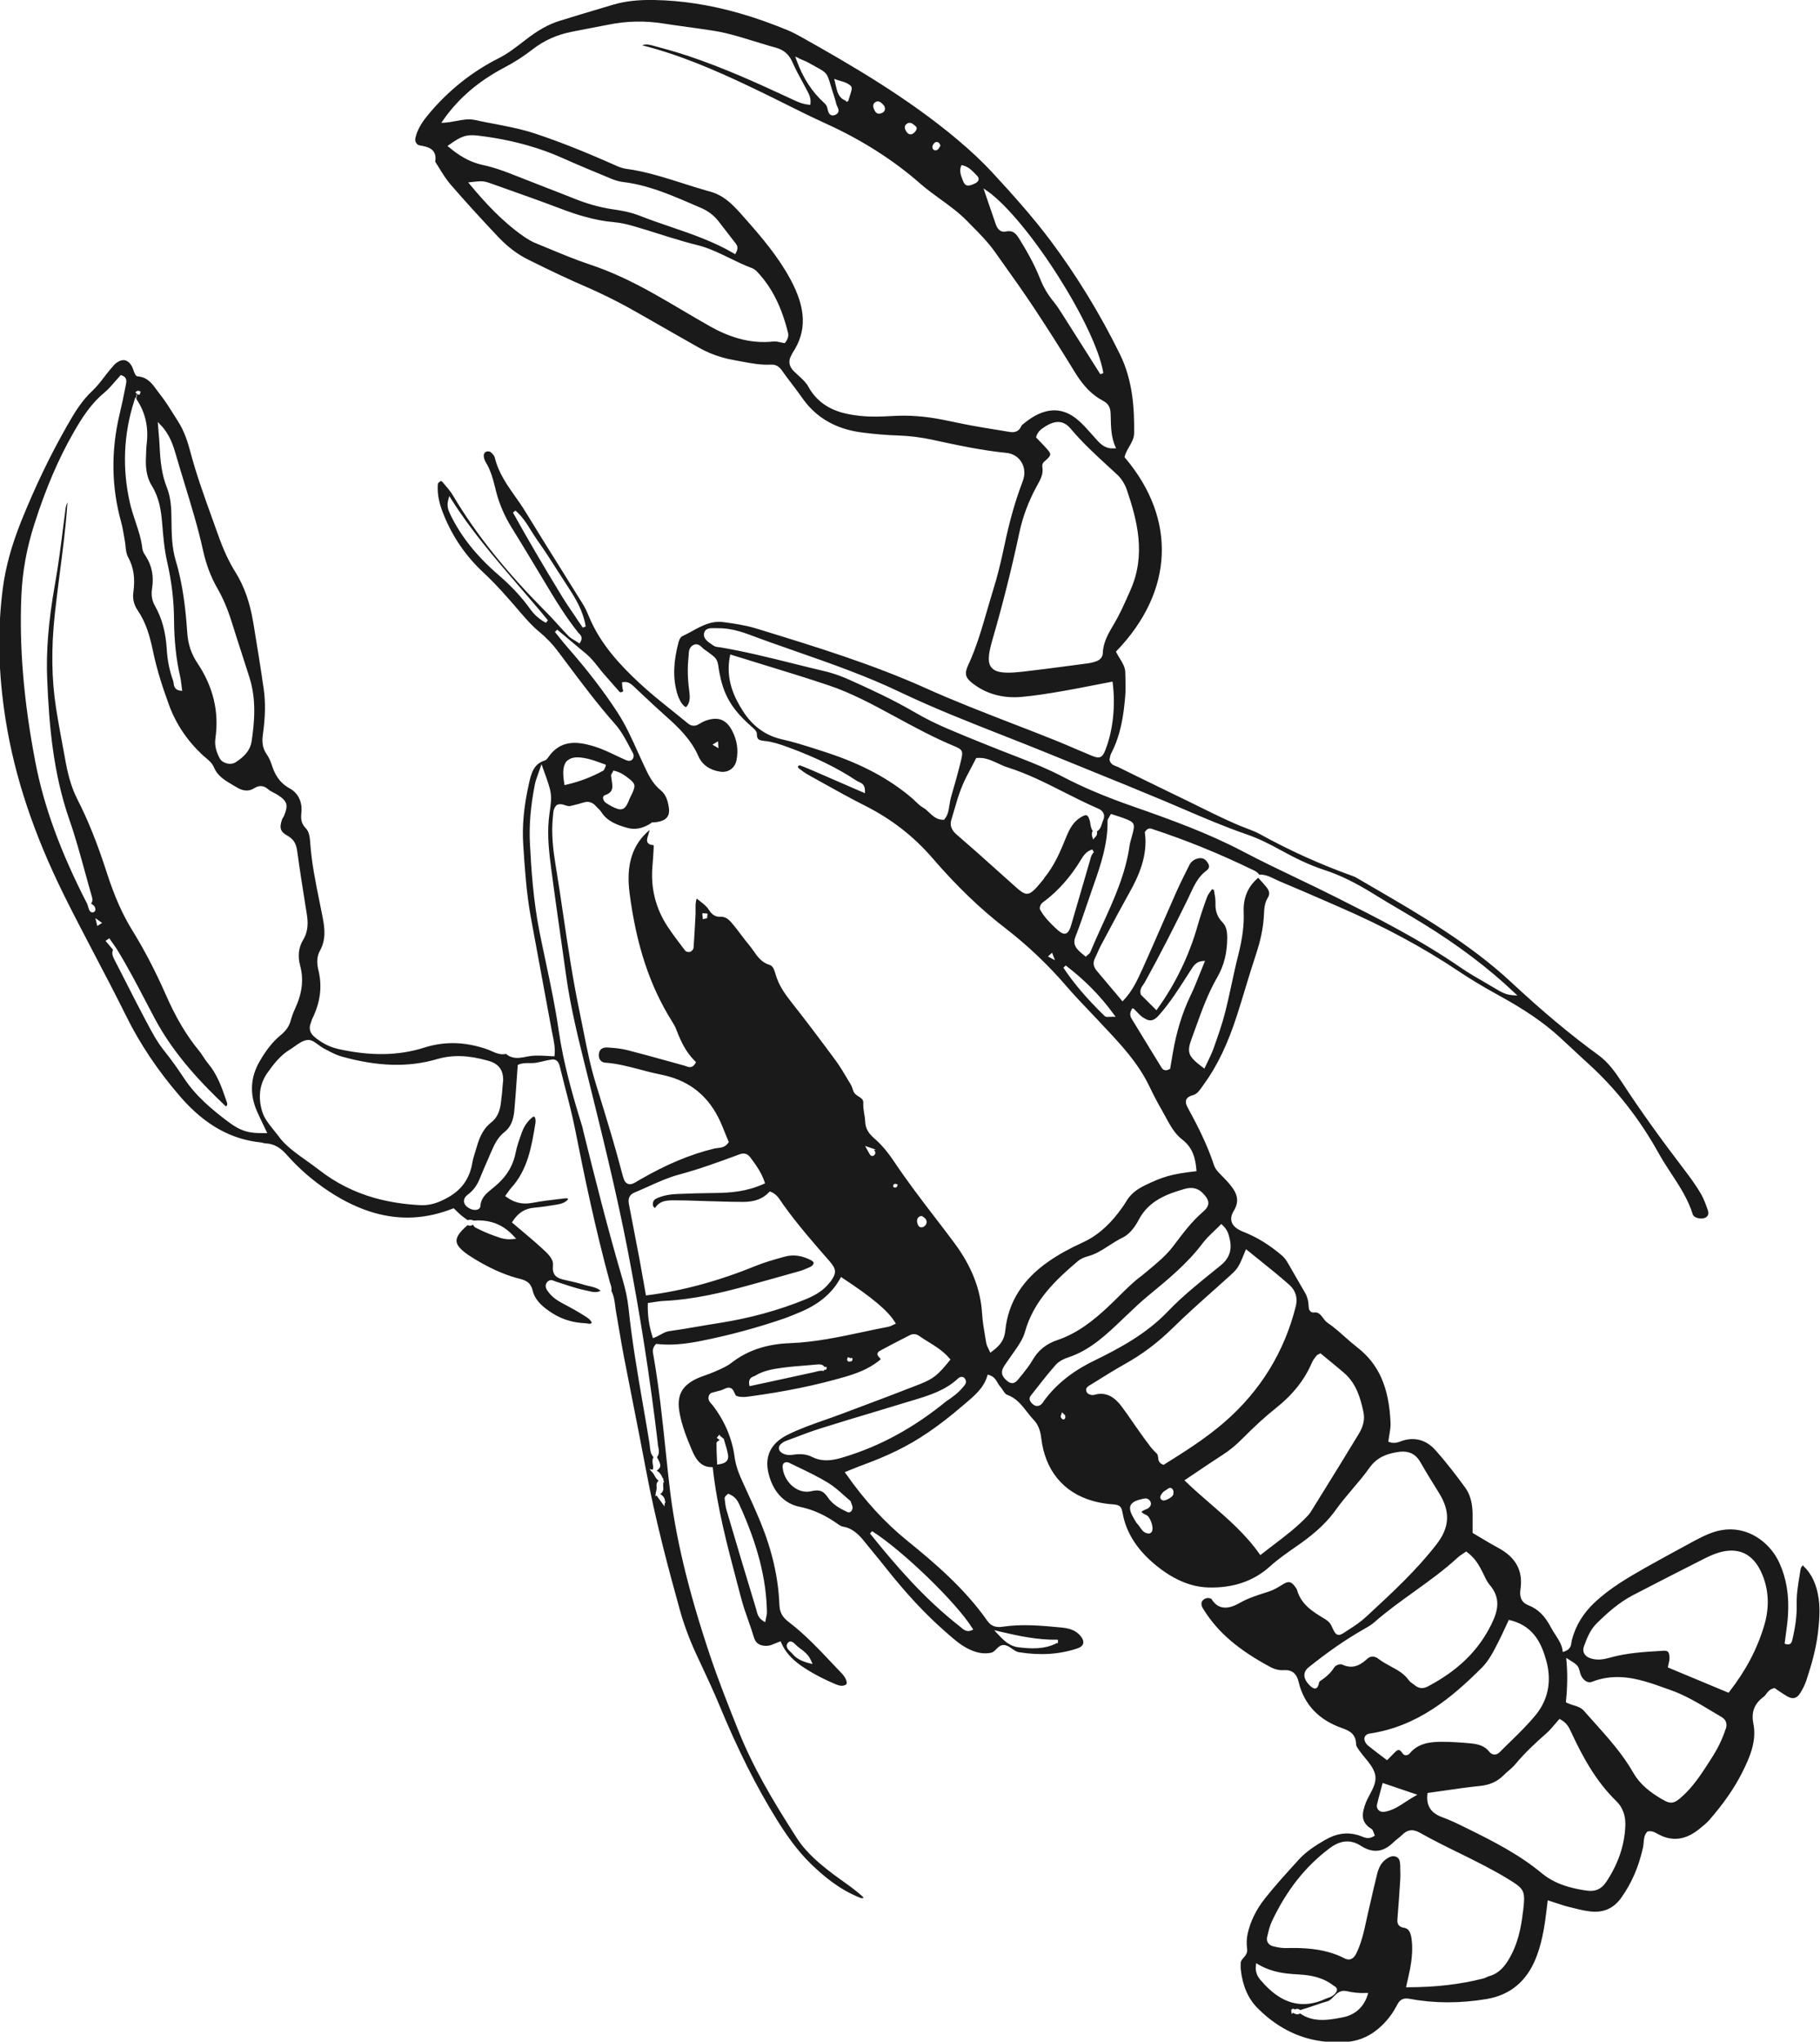 <?xml version="1.0" encoding="UTF-8"?><svg id="Warstwa_1" xmlns="http://www.w3.org/2000/svg" viewBox="0 0 255.3 286.3"><defs><style>.cls-1{fill:#1a1a1a;stroke-width:0px;}</style></defs><path class="cls-1" d="m253.02,219.46c-.27.13-.4.32-.45.63l-.12.75c-.23,1.37-.46,2.79-.42,4.21.03,1.41-.15,2.93-.6,4.85-.04.2-.1.48-.33.62-.14.09-.32.1-.58.03,0,0-.18-.06-.18-.06l.02-.18c.05-.41.1-.81.16-1.21.12-.87.24-1.76.29-2.64.17-2.74-.22-5.12-1.2-7.28-.99-2.17-2.86-3.83-5-4.45-1.6-.46-3.26-.33-4.95.38-.63.26-1.28.58-1.99.96l-.62.34c-2.05,1.11-4.17,2.26-6.23,3.42-2.54,1.44-5,2.89-7.1,4.85-1.64,1.54-2.7,3.27-3.23,5.31-.02.09-.03.18-.05.28-.05.42-.12,1-.96,1.3l-.26.09-.04-.27c-.12-.8-.54-1.44-.98-2.12-.21-.33-.43-.66-.62-1.02-.85-1.64-1.83-2.62-3.19-3.15-1.2-.48-1.22-1.47-1.1-2.29.36-2.54-.65-4.41-3.08-5.73-.84-.45-1.66-.94-2.46-1.42-.36-.21-1.18-.7-1.18-.7v-1.05c0-.61,0-1.18,0-1.74-.04-1.5-.38-2.67-1.05-3.58-1.08-1.48-2.54-3.42-4.17-5.24-.63-.71-1.35-1.18-2.13-1.4-.77-.22-1.59-.2-2.46.07-.09.03-.19.06-.28.1-.4.15-.86.31-1.45.14l-.28-.09.02-.18c.03-.25.07-.51.12-.77.09-.55.19-1.11.17-1.65-.2-5.02-1.65-8.31-4.72-10.67-.59-.46-1.16-.96-1.71-1.45-.75-.67-1.52-1.36-2.37-1.93-.28-.19-.48-.45-.67-.71-.25-.33-.48-.63-.83-.74-.14-.04-.29-.05-.47-.02-.08.01-.15,0-.23-.02-.28-.08-.47-.38-.48-.76-.03-.81-.2-1.46-.54-2.03-.4-.68-.79-1.36-1.18-2.04-.4-.69-.79-1.39-1.2-2.08-.19-.33-.46-.74-.81-1.04-1.78-1.52-3.54-2.6-5.38-3.32-.95-.37-1.5-.82-1.69-1.39-.16-.47-.06-1,.29-1.58.74-1.23.61-2.26-.44-3.56-.42-.52-.89-1.01-1.3-1.42l-.09-.09c-.37-.38-.76-.77-.95-1.34-.96-2.95-2.41-5.73-3.7-8.1-.15-.28-.34-.7-.18-1.08.12-.29.42-.49.94-.63.56-.15.9-.64,1.27-1.16l.19-.27c1.93-2.63,3.45-5.8,4.78-9.98.37-1.15.72-2.31,1.07-3.47.48-1.58.98-3.22,1.51-4.82.64-1.93.99-3.56,1.1-5.13.01-.16.02-.33.03-.5.04-.79.08-1.61.53-2.33.32-.51.27-.95-.19-1.52-.28-.35-.59-.68-.89-1.02l-.25-.28c-1.45,1.22-2.12,2.79-2.04,4.8.07,1.81-.17,3.71-.79,6.15-.33,1.29-.61,2.61-.89,3.89-.29,1.32-.58,2.69-.92,4.02-.43,1.7-1.03,3.38-1.63,5.07-.22.61-.5,1.21-.78,1.78-.13.26-.25.52-.38.79l-.12.26-.23-.17c-2.09-1.58-2.28-2.08-1.53-4.12.18-.48.35-.97.53-1.45.85-2.38,1.74-4.83,3.04-7.08.93-1.6,1.38-3.41,1.39-5.52,0-.78-.08-1.58-.67-2.18-.71-.72-1.02-1.57-.98-2.68.02-.53-.08-1.08-.18-1.62l-.03-.22s-.16-.09-.26-.13c-.07.1-.14.2-.22.3-.2.28-.39.53-.49.82-.43,1.17-.91,2.55-1.31,3.96-1.18,4.19-3.13,8.22-5.63,11.68l-.16.22-2.18-2.17-.02-.06c-.18-.61.13-1.05.38-1.4.07-.1.14-.2.19-.3,2.23-4,4.3-8.13,6.03-11.65.12-.24.23-.48.34-.73.56-1.2,1.13-2.43,2.3-3.29.35-.26.43-.56.24-.93-.22-.41-.49-.67-.81-.76-.16-.04-.33-.05-.51-.02-.63.11-1.09.44-1.36.99-.61,1.21-1.24,2.47-1.82,3.76-.63,1.43-1.26,2.86-1.88,4.29-.94,2.16-1.88,4.31-2.85,6.46l-.05.1c-.67,1.48-1.37,3.01-2.58,4.28l-.18.19s-2.67-3.18-3.62-4.3c-.48-.57-.56-1.15-.23-1.79.14-.27.26-.55.38-.82.14-.32.28-.64.45-.95l.7-1.31c1.06-2,2.16-4.06,3.28-6.06,1.25-2.22,2.63-5.19,2.18-8.41v-.08s.03-.07.03-.07c.25-.39.54-.52.9-.42.05.01.1.03.22.08,4.65,1.53,9.28,3.41,13.75,5.58l.18.08c.35.16.71.33.94.69.32-.01.64.03.98.12.42.12.82.31,1.2.5.21.1.43.21.64.3,2.05.85,4.08,1.74,6.12,2.62l2.11.92c6.41,2.77,11.98,5.77,17.01,9.14,1.6,1.07,3.39,2.15,5.49,3.3,3.69,2.02,6.34,3.83,8.57,5.86.68.62,1.34,1.24,2.01,1.86.7.65,1.39,1.3,2.1,1.94,3.84,3.49,7.16,7.72,9.85,12.57.52.94,1.13,1.87,1.72,2.77,1.18,1.8,2.4,3.66,3.05,5.8.01.04.06.09.11.16.09.12.28.22.51.29.46.13.98.09,1.25-.11.38-.28.33-.7.22-1-.27-.77-.55-1.56-.96-2.27-.56-.95-1.23-1.92-2.03-2.98-3.67-4.8-6.51-8.77-8.96-12.52-.98-1.5-1.97-2.92-3.4-3.96-3.85-2.8-7.75-6.05-12.25-10.24-5.8-5.39-12.73-9.42-19.42-13.31l-2.29-1.33c-.22-.13-.48-.22-.73-.31-4.46-1.61-8.75-3.56-12.76-5.78-.58-.32-1.21-.56-1.76-.77-2.15-.8-4.23-1.84-6.25-2.83-.55-.27-1.09-.54-1.64-.81l-2.82-1.37c-2.49-1.21-4.99-2.42-7.47-3.65-.08-.04-.16-.07-.25-.1-.34-.12-.81-.3-.93-.91v-.05s.03-.18.05-.25c.04-.19.08-.4.18-.59,1.35-2.59,1.75-5.38,1.97-8.01.07-.84.05-1.71.03-2.55l-.02-.79c-.01-.75-.41-1.39-.79-2-.16-.26-.32-.52-.45-.78l-.07-.14.11-.12c8-8.34,8.44-18.46,1.17-27.06l-.08-.09.03-.11c.13-.51.39-.95.64-1.38.34-.6.67-1.16.68-1.86.04-3.4-.17-7.38-1.99-11.08-2.79-5.67-6.07-11.03-9.74-15.94-2.55-3.4-5.43-6.59-8.17-9.56-1.35-1.46-2.94-2.96-4.86-4.58-6.96-5.86-14.96-10.5-21.9-14.39-.57-.32-1.25-.69-1.98-.99-2.33-.96-4.52-1.73-6.71-2.36C99.56.67,95.66.07,91.75,0c-2.28-.04-4.11.17-5.74.66l-1.22.36c-2.09.62-4.19,1.25-6.28,1.9-1.55.48-3.03,1.3-4.79,2.67l-.3.23c-1.08.83-2.19,1.7-3.42,2.32-3.82,1.92-7.15,4.59-9.91,7.91-.74.89-1.53,1.98-1.82,3.3-.1.44.12.91.55,1.03,0,0,0,0,0,0,.32.05.63.11.91.19.69.2,1.57.63,1.32,2.11.21.32.41.64.61.97.46.75.94,1.51,1.5,2.17,2.05,2.37,4.27,4.81,6.77,7.45,1.27,1.34,2.67,2.4,4.17,3.14,3.23,1.61,5.73,2.78,8.09,3.8,2.58,1.12,5.18,2.44,7.75,3.93,1.44.83,2.88,1.65,4.33,2.47,1.23.7,2.46,1.39,3.69,2.1,1.03.59,2.16,1.07,3.36,1.41.58.17,1.19.3,1.82.41.32.06.65.12.97.18,1.29.24,2.63.49,3.97.42.24-.01.45,0,.64.06.37.11.67.34.95.74.44.64.92,1.26,1.39,1.88.48.63.97,1.27,1.42,1.92,1.56,2.25,3.62,3.72,6.28,4.48.7.2,1.46.35,2.25.45,1.81.23,3.45.36,5,.41,1.56.05,3.16.25,4.76.59l.21.05c3.33.72,6.78,1.46,10.23,1.8.17.02.34.05.5.1,1.34.38,2.16,1.69,1.95,3.12-.06.39-.2.76-.33,1.11-.96,2.55-1.75,5.36-2.48,8.85-.48,2.28-.97,4.24-1.52,5.99-.29.94-.56,1.88-.84,2.83-.75,2.59-1.52,5.27-2.69,7.79-.55,1.19-.39,1.77.74,2.61.92.69,1.93,1.19,3,1.49,1.15.33,2.4.44,3.71.33,1.87-.16,3.75-.47,5.52-.77,1.66-.28,3.31-.61,4.96-.93l2.33-.45.03.24c.4,3.14.03,6.61-1,9.26-.31.81-.58,1.32-1.46,1.07-.14-.04-.29-.1-.47-.17-.78-.32-1.55-.65-2.32-.98-.94-.41-1.88-.81-2.83-1.19-1.97-.79-3.94-1.56-5.92-2.32-4.05-1.57-8.24-3.19-12.26-5-7.43-3.34-15.32-5.77-22.94-8.11l-1.09-.33c-1.43-.41-2.91-.62-4.32-.81-1.68-.22-3.01.5-4.41,1.27-.46.25-.92.5-1.39.72-.18.08-.39.42-.48.76-.74,2.75-.82,5-.26,7.07.33,1.21.9,1.99,1.27,2.09,0,0,.02,0,.03,0,.65-.65.54-1.54.42-2.44-.21-1.63-.24-3.11-.08-4.52.01-.1.02-.21.02-.32.02-.47.05-1.06.59-1.38.23-.14.47-.18.69-.11.26.07.46.27.65.45.1.1.19.19.3.26.3.2.59.42.88.64l.26.2c.45.33.69.75.77,1.31.54,3.85,1.63,5.91,4.49,8.48l.2.18c.35.3.74.63.74,1.01,0,.7.24.82.53.9.17.05.38.08.62.1.49.05,1,.16,1.58.32.59.17,1.16.37,1.7.57,3.77,1.38,6.9,2.91,9.57,4.69.08.06.18.1.28.14.38.17.9.39.88,1.26v.34s-2.22-.96-2.22-.96c-1.72-.75-3.4-1.48-5.09-2.21-.64-.27-1.21-.52-1.79-.72-.05-.02-.21.03-.25.07-.05.06-.05.1-.05.13,0,.07.07.16.16.23.44.34.88.67,1.35.92l1.85,1.03c1.96,1.09,3.98,2.22,6.01,3.24,3.75,1.89,6.86,4.31,9.51,7.38,3.39,3.93,6.74,7.15,10.24,9.84,3.12,2.41,5.99,5.14,8.55,8.12,1,1.16,2.07,2.29,3.11,3.38.42.44.84.88,1.26,1.33l.73.78c2.42,2.56,4.92,5.21,6.51,8.51.66,1.37,1.23,2.46,1.81,3.45.18.31.35.62.52.94.61,1.13,1.25,2.31,2.29,3.1,1.52,1.16,1.86,2.71,1.99,4.22l.02.22-.22.03c-3.35.38-4.57.78-7,1.95-1.26.61-2.07,1.3-2.62,2.23-.35.59-.77,1.16-1.13,1.63-1.48,1.93-3.15,3.33-4.97,4.15-1.91.87-3.44,1.72-4.82,2.68-3.66,2.55-5.64,5.71-6.06,9.65-.13,1.27-.62,2.05-1.88,2.97l-.23.17-.11-.26c-.05-.11-.1-.21-.15-.31-.12-.24-.25-.5-.3-.77l-.13-.75c-.19-1.12-.39-2.27-.46-3.42-.21-3.41-1.48-6.64-3.89-9.88-.89-1.2-1.8-2.39-2.71-3.57-1.9-2.48-3.86-5.04-5.63-7.68-.98-1.47-1.88-2.54-2.84-3.37-.79-.69-1.29-1.34-1.33-2.44-.01-.34-.07-.7-.13-1.05-.08-.48-.16-.98-.13-1.48.03-.49-.22-.67-.64-.94-.31-.19-.65-.41-.78-.83-.12-.41-.25-.72-.41-.98l-.44-.73c-.51-.86-1.04-1.75-1.64-2.56-2.36-3.2-4.35-5.82-6.26-8.24-.83-1.06-1.66-2.23-2.1-3.68l-.04-.14c-.17-.57-.34-1.15-.83-1.3-1.13-.34-1.7-1.16-2.26-1.96-.19-.27-.38-.54-.58-.78-.43-.51-.83-1.04-1.23-1.57-.33-.44-.66-.88-1.01-1.3-.43-.53-.8-.94-1.33-1.09-.17-.05-.35-.07-.55-.06-.17.01-.33,0-.49-.05-.41-.12-.76-.41-1.07-.91-.32-.51-.78-.86-1.26-1.23-.15-.12-.3-.23-.44-.35-.19.48-.18.96-.17,1.48,0,.22,0,.44,0,.66l-.02.44c-.08,1.44-.16,2.87-.26,4.3-.02.25-.26.5-.46.58-.15.05-.33.03-.45,0-.09-.03-.21-.08-.28-.18l-.43-.56c-.69-.91-1.41-1.86-2.05-2.84-1.65-2.52-2.36-5.35-2.1-8.4.07-.83.13-1.67.17-2.51v-.11c.01-.09.03-.31-.03-.36-.15,0-.27-.03-.38-.06-.21-.06-.36-.17-.45-.32-.14-.27-.04-.58.05-.88l.05-.15c.07-.24.14-.48.2-.72-2.44,2.04-3.34,4.89-2.81,8.92.95,7.25,2.82,12.92,5.9,17.85.25.39.5.82.67,1.27.55,1.46,1.29,3.11,2.62,4.4l.12.12-.08.15c-.26.47-.61.64-1.06.51-.08-.02-.16-.05-.23-.08-.06-.02-.12-.05-.19-.07,0,0,0,0,0,0-.93-.25-1.86-.51-2.79-.77-1.77-.49-3.53-.98-5.31-1.43-.89-.23-1.84-.3-2.73-.36-.49-.03-1.09.08-1.22.8-.11.65.15,1.14.67,1.29.08.02.17.04.26.04,1.66.12,3.27.55,4.83.96.93.25,1.89.5,2.85.69.42.08.82.18,1.21.29,3.58,1.02,6.04,3.34,7.52,7.07.19.48.39.96.58,1.42l.29.7-.07.1c-.42.62-.99.68-1.5.74-.16.02-.31.03-.46.07-3.37.81-6.7,2.21-10.47,4.38l-.25.15c-.24.15-.48.3-.76.4-.2.08-.4.09-.58.04-.27-.08-.48-.29-.6-.6-.15-.38-.25-.79-.35-1.17l-.05-.19c-.94-3.58-2.05-7.18-3.12-10.66l-.51-1.67c-.73-2.38-1.21-4.86-1.69-7.27-.17-.86-.34-1.72-.52-2.58-.96-4.57-1.65-9.25-2.32-13.78-.34-2.32-.69-4.64-1.07-6.95-.3-1.86-.62-4.3-.34-6.76l.02-.22c.03-.4.07-.86.5-1.29.35-.18.68-.12.94-.05.08.02.39.13.47.15.21.06.35.07.48.04l.2-.05c.56-.13,1.12-.27,1.66-.44.34-.11.66-.12.95-.04.29.08.55.26.79.53.09.1.18.19.28.29.18.17.36.35.5.57.85,1.31,2.21,1.79,3.59,2.19,1.14.32,2.19.12,3.42-.67l.02-.08h.17c.98-.05,1.65-.28,1.99-.7.28-.34.37-.82.26-1.46-.12-.77-.36-1.73-1.11-2.33-1.2-.97-1.81-2.3-2.4-3.58l-.09-.19c-.24-.51-.47-1.02-.7-1.53-.86-1.91-1.74-3.88-2.92-5.68-1.91-2.93-4.19-5.9-6.97-9.07-.42-.48-.82-.98-1.22-1.48-.18-.23-.37-.46-.56-.69l.32-.32c.74.6,1.46,1.2,2.17,1.81.64.54,1.27,1.07,1.92,1.6.64.53,1.17,1.2,1.68,1.85.24.31.48.61.74.91.73.84,1.47,1.69,2.21,2.52.04.04.07.07.12.08.11.03.25-.03.34-.09.08-.05.1-.07.03-.29-.02-.08-.05-.16-.06-.24-.02-.13-.03-.27-.03-.4l-.03-.37.2-.03c.19-.03.38-.02.57.03.34.1.61.33.84.54.45.42.9.84,1.35,1.27,1.03.97,2.09,1.96,3.16,2.91,1.75,1.55,3.56,3.26,4.61,5.67.43.98,1.25,1.67,2.36,1.99.24.07.5.12.77.16,1.08.13,1.98-.53,2.2-1.6.29-1.44.08-2.85-.63-4.19-.45-.85-.99-1.35-1.67-1.55-.57-.16-1.26-.1-2.04.19-.33.12-.66.31-.96.49-.34.21-.67.26-.99.17-.18-.05-.36-.15-.54-.3-.75-.62-1.5-1.22-2.26-1.83-1.55-1.24-3.16-2.53-4.63-3.91-2.53-2.37-5.33-5.3-6.94-9.15-.24-.58-.5-1.19-.83-1.73-1.07-1.73-2.15-3.46-3.23-5.18-1.64-2.62-3.28-5.24-4.89-7.88-.43-.71-.92-1.4-1.4-2.08-1.17-1.66-2.39-3.38-2.89-5.49-.05-.23-.26-.5-.57-.77-.04-.03-.09-.06-.16-.08-.12-.04-.27-.04-.38-.02-.27.06-.45.31-.44.6.01.31.12.66.3.94.7,1.15,1.02,2.42,1.33,3.66l.08.34c.46,1.82,1.23,3.6,2.3,5.3.62.98,1.22,1.98,1.82,2.97.41.68.82,1.37,1.24,2.05.45.74.9,1.48,1.34,2.23,1.49,2.49,3.03,5.06,4.88,7.36.03.03.06.07.1.1.19.19.54.54.17,1.17l-.12.21-.2-.13c-.14-.09-.29-.18-.43-.27-.33-.19-.67-.39-.94-.67-.51-.52-1-1.06-1.49-1.6-.51-.57-1.03-1.14-1.57-1.68-5.7-5.72-9.87-10.93-13.12-16.39-.32-.55-.75-1.05-1.17-1.54l-.35-.41s-.07-.05-.18-.1c-.31.18-.42.33-.42.37-.17,1.69.34,3.23.87,4.51,1.23,3.01,3.07,5.68,5.47,7.92,1.92,1.79,3.62,3.75,5.34,5.76.76.88,1.58,1.81,2.51,2.57,1.01.83,1.9,1.76,2.73,2.87l.92,1.23c2.22,2.97,4.52,6.05,7.02,8.87.88,1,1.49,2.16,2.08,3.29.14.27.28.54.43.81.11.2.11.5,0,.7-.09.17-.31.44-.79.31-.08-.02-.15-.05-.23-.08-.48-.21-.95-.43-1.43-.66-.94-.45-1.92-.91-2.91-1.22-.13-.04-.26-.08-.39-.12-2.08-.59-4.43-.87-6.13,1.6-.13.19-.29.4-.51.47-1.6.49-1.9,1.86-2.23,3.32-.7,3.12-.96,5.92-.78,8.55.22,3.29.44,6.69,1.04,10,.69,3.77,1.39,7.55,2.09,11.32l.86,4.65c.04.22.08.43.13.65.18.88.37,1.79.28,2.77l-.02.21h-.21c-.29-.02-.59-.03-.88-.05-.93-.05-1.8-.1-2.78.1-.68.14-1.38.28-2.06.09-.32-.09-.6-.24-.85-.47-.38.08-.76.07-1.19-.06-.3-.08-.58-.21-.86-.33-.2-.09-.4-.18-.6-.25-.33-.12-.65-.22-.98-.31-2.71-.77-5.3-.75-7.91.08-3.56,1.13-7.49,1.19-12.01.18-.14-.03-.28-.07-.42-.11-1.02-.29-2-.82-2.89-1.56-.68-.56-.86-1.23-.53-2,.03-.07.05-.14.07-.21.03-.11.06-.22.11-.33,1.16-2.34,1.44-4.59.86-6.91-.25-1.02-.18-1.93.22-2.64.89-1.59.68-3.21.38-4.74-.14-.74-.29-1.47-.44-2.21-.55-2.7-1.12-5.49-1.3-8.31-.05-.73-.16-1.47-.63-1.95-.69-.7-.68-1.42-.6-2.22.15-1.46-.47-2.71-1.64-3.35-1.56-.85-2.16-2.16-2.53-3.32-.19-.58-.42-1.07-.69-1.45-.69-.97-.66-1.97-.54-2.82.34-2.45.38-4.47.11-6.36-.44-3.08-.95-6.21-1.45-9.23l-.03-.16c-.46-2.76-1.27-5.04-2.49-6.99-.92-1.47-1.69-3.13-2.48-5.37-.26-.72-.51-1.43-.77-2.15-1.09-3.01-2.21-6.12-3.05-9.28-.36-1.36-.85-2.95-1.74-4.33-.2-.31-.4-.63-.6-.95-.58-.93-1.18-1.89-1.86-2.75-.17-.21-.33-.43-.49-.65-.59-.82-1.15-1.59-2.14-1.87-.17-.05-.36-.08-.63-.11-.26-.07-.39-.42-.54-.85-.09-.24-.17-.49-.28-.65-.24-.39-.52-.64-.84-.73-.36-.1-.77,0-1.22.31-.29.2-.54.51-.78.8l-.13.15c-.28.33-.54.68-.81,1.02-.53.69-1.08,1.4-1.72,2-1.47,1.37-2.48,3.03-3.54,4.9-2.38,4.17-4.47,8.53-6.4,13.31-1.35,3.36-2.2,6.42-2.59,9.36-.79,5.93-.66,12.02.39,18.62,1.26,7.91,3.93,15.94,8.18,24.52,1.38,2.79,2.86,5.6,4.28,8.32,1.47,2.8,2.99,5.7,4.42,8.59,1.94,3.94,4.49,7.74,7.58,11.31,2.68,3.1,5.53,5.05,8.69,5.95.82.23,1.67.4,2.54.49.14.01.27.05.41.08.14.03.27.07.41.07.28.01.55.06.8.13.97.28,1.67.96,2.17,1.53,1.69,1.91,3.67,3.62,5.87,5.07,2.13,1.4,4.26,2.41,6.32,3,3.71,1.06,7.32.87,11.04-.59l.13-.05.36.35c.2.2.42.41.65.61.24.2.5.39.75.57l.21.15c.23-.11.45-.07.6-.03.07.02.15.05.22.08h.02c.95-.07,1.79.01,2.56.23,1.16.33,2.17.98,3.09,1.99l.3.33-.45.05c-.58.06-1.12.02-1.7-.15-.26-.08-.51-.17-.75-.26l-.28-.1c-.77-.27-1.58-.63-2.53-1.11-.17-.09-.26-.25-.34-.42-.22.2-.46.18-.6.14-.05-.01-.1-.03-.16-.06l-.08.07c-.14.12-.28.24-.41.37-.75.74-1.08,1.29-1.06,1.79.02.47.36.95,1.08,1.53.4.32.83.61,1.36.93,2.08,1.27,4.01,2.16,5.89,2.69.14.04.7.19.7.19.69.2,1.38.48,1.64,1.57.35,1.48,1.53,2.41,2.74,3.19.71.46,1.5.82,2.34,1.06.72.21,1.5.33,2.31.37.09,0,.2.02.3.04.34.06.49.06.61-.14-.19-.42-.6-.68-1.05-.96-.88-.56-1.82-1.09-2.89-1.65-.75-.39-1.52-.85-2.12-1.64-.25-.33-.67-.87-.17-1.45.2-.23.45-.3.74-.22.09.03.19.07.29.11.07.03.14.06.21.08.31.1.62.2.93.3.61.2,1.22.4,1.84.58.4.12.81.22,1.22.31.13.03.27.06.41.09.65.16,1.26.31,1.83-.01-.26-.22-.58-.38-1.03-.51-.19-.06-.39-.1-.59-.15-.21-.05-.41-.09-.61-.15-.07-.02-.14-.04-.21-.06-.14-.05-.29-.09-.43-.13-.47-.13-.94-.24-1.42-.35-.28-.06-.56-.13-.84-.19-.1-.02-.19-.05-.28-.07-.86-.25-1.41-.68-1.27-1.98.09-.87-.76-1.65-1.52-2.34l-.2-.18c-.85-.78-1.73-1.52-2.66-2.3-.4-.34-1.38-1.17-1.38-1.17l.11-.17c.78-1.2,1.75-1.8,3.05-1.9,1.01-.08,2.03-.25,3.02-.41.66-.11,1.3-.26,1.71-.78-.04-.08-.09-.1-.13-.11-.1-.03-.24-.01-.37,0l-.58.07c-1.29.15-2.62.3-3.91.55-.78.15-1.49.13-2.16-.06-.51-.15-1-.39-1.5-.75l-.19-.14s.29-.4.36-.5c.16-.23.3-.43.47-.62,2.34-2.55,2.89-5.86,3.42-9.13.04-.23.02-.5-.05-.72-.03-.08-.08-.14-.15-.16-.04-.01-.09-.01-.15.03-.71.54-1.23,1.26-1.56,2.19-.33.93-.68,1.88-.87,2.84-.37,1.88-1.34,3.44-2.97,4.77l-.29.24c-.82.66-1.6,1.28-1.68,2.45-.01.18-.09.33-.24.42-.25.18-.64.16-.91.08l-.1-.03c-.6-.23-.99-.6-1.05-1.03-.05-.37.13-.73.52-1.02.77-.57,1.32-1.31,1.72-2.33.34-.86.72-1.71,1.09-2.56l.45-1.04c.42-.97.9-2.08,1.89-2.85.84-.66,1.26-1.59,1.39-3.05.13-1.42.23-2.84.33-4.31l.15-2.06.13-.05c.48-.21,1-.21,1.5-.2.31,0,.63,0,.93-.05.35-.06.69-.14,1.03-.22.38-.09.76-.17,1.15-.23.17-.03.32-.02.45.02.45.13.62.58.71.97.24.99.5,1.98.75,2.97.51,1.96,1.03,3.98,1.43,6,1.24,6.29,2.79,13.73,4.83,21.23.03.09.06.19.09.28.1.3.21.63.14.99.36.7.45,1.45.54,2.17.03.28.07.56.12.83.15.83.29,1.66.43,2.49.2,1.19.4,2.38.63,3.57.42,2.18.85,4.35,1.28,6.53.62,3.13,1.24,6.27,1.83,9.41,1.3,6.96,3.12,13.79,4.72,19.56.59,2.12,1.36,4.22,2.3,6.26.28.6.56,1.2.84,1.8.85,1.82,1.73,3.71,2.51,5.6,2.54,6.13,5.16,11.35,8.02,15.94,1.14,1.83,2.71,4.18,4.74,6.15,1.64,1.59,3.9,3.56,6.83,4.73.07.03.15.06.22.08.11.03.23.05.37-.06-.88-.85-1.89-1.57-2.87-2.27-.44-.31-.88-.63-1.31-.95-1.87-1.42-3.82-2.99-5.21-5.15-3.43-5.34-6.14-9.94-8.17-15.01-1.47-3.68-2.79-7.01-3.96-10.48-3.1-9.22-4.92-16.83-5.73-23.96-.19-1.63-.36-3.25-.53-4.88-.46-4.42-.94-8.99-1.74-13.5-.07-.36-.15-.81.31-1.35l.08-.09h.12c1.74.21,3.69.07,6.13-.41,4.08-.81,8.06-1.89,11.84-3.2.4-.14.79-.3,1.18-.46.21-.09.42-.17.63-.26,2.8-1.11,4.74-2.69,5.93-4.84l.12-.22.21.14c4.15,2.73,6.35,4.57,7.35,6.18l.14.23-.24.1c-.08.03-.16.07-.23.11-.18.09-.37.18-.57.22-1.22.23-2.44.49-3.66.75-3.29.7-6.69,1.42-10.15,1.55-3.29.12-5.98,1.02-8.22,2.76-.61.48-1.35.8-2.06,1.11l-.46.2c-.37.16-.75.3-1.13.43-.41.14-.83.29-1.21.47-2.14,1.02-2.84,2.4-2.42,4.76.33,1.84,1.03,3.61,1.73,5.25.5,1.18,1.05,2.02,2.05,2.31.21.06.44.09.68.1h.2s.02.2.02.2c.61,5.49,2.02,10.81,3.38,15.95l.57,2.17c.28,1.07.65,2.15,1.02,3.18.28.8.56,1.59.8,2.4.17.57.51.92,1.04,1.07.26.07.57.1.91.07.32-.03.64-.16,1.01-.32.18-.08.38-.16.58-.23l.2-.07.08.2c.52,1.23,1.44,2.28,2.8,3.23,1.32.91,2.83,1.73,4.65,2.51.2.09.4.17.61.23.4.12.72.08,1.02-.1.05-.03.09-.09.1-.18.04-.29-.17-.84-.71-1.41-.44-.46-.88-.92-1.31-1.38-1.9-2.01-3.85-4.09-6.09-5.79-.92-.7-1.29-1.38-1.33-2.45-.15-3.8-1.02-7.59-2.66-11.6-.72-1.75-1.53-3.5-2.31-5.2l-.07-.15c-.55-1.19-1.06-2.38-1.24-3.74-.35-2.62-1.39-5.07-3.09-7.28-.05-.07-.11-.13-.17-.19-.25-.27-.58-.64-.31-1.25.03-.03.05-.06.07-.08.06-.08.13-.17.25-.21.22-.07.44-.12.66-.18.42-.1.81-.2,1.17-.38.31-.16.57-.2.79-.14.34.1.49.43.61.7.09.2.17.38.29.43.05.02.1.03.15.05.55.16,1.13.1,1.68.02,4.97-.67,9.35-1.57,13.39-2.75,1.51-.44,3.24-1.05,4.7-2.21l.08-.06c.24-.18.22-.2.17-.29-.03-.04-.08-.1-.13-.15-.13-.13-.3-.3-.27-.53.03-.24.27-.37.35-.41,1.16-.64,2.34-1.25,3.52-1.85l.69-.35c.28-.14.58-.17.87-.09.15.04.29.11.42.21.43.3.87.58,1.32.85,1.04.65,2.12,1.32,2.95,2.32l.12.14-.12.14c-1.64,2.01-2.19,2.52-4.23,3.33-2.72,1.07-5.51,2.12-8.2,3.13l-2.77,1.04c-.77.29-1.54.56-2.31.83-1.74.61-3.54,1.24-5.22,2.08-2.36,1.18-3.26,3-2.67,5.43.58,2.38,1.98,4.01,3.95,4.57.14.04.28.07.42.1.33.07.65.15.97.24,1.48.42,2.87,1.11,4.43,2.21.17.12.34.24.57.31,0,0,.01,0,.02,0,.16.03.31.06.46.1,1.34.38,2.17,1.42,2.96,2.42.41.51.83,1.02,1.25,1.53.47.57.94,1.14,1.4,1.73,2.86,3.61,5.59,6.55,8.37,8.97l.32.28c.92.81,1.87,1.64,3,2.18.35.17.69.3,1.01.39.72.21,1.4.24,2.09.1.28-.05.49-.27.72-.5.32-.32.68-.68,1.24-.56l.11.03c.33.09.61.29.88.48.27.19.52.36.81.45.05.01.1.03.15.03,3.01.48,5.69.3,8.18-.53.46-.15.74-.39.82-.69.08-.32-.06-.71-.41-1.11-.4-.45-.9-.76-1.53-.94-.31-.09-.65-.15-1.07-.19-2.97-.29-5.65-.51-8.32-.11-.4.06-.75.05-1.05-.04-.43-.12-.79-.39-1.09-.83-3.19-4.54-7.46-8.16-11.21-11.2-3.16-2.56-5.97-5.63-8.59-9.37l-.17-.24,1.04-.42c.54-.22,1.06-.43,1.59-.62,1.61-.59,3.12-1.22,4.61-1.94,2.99-1.45,5.91-3.43,9.18-6.24l.49-.41c1.32-1.12,2.57-2.17,3.07-3.83l.07-.22.22.07c.68.21.94.68,1.18,1.09.1.18.2.35.32.48.15.16.27.35.4.54.19.29.38.57.6.65,1.29.46,2.04,1.43,2.77,2.37.29.37.58.75.91,1.09.64.67.97,1.45,1.11,2.61.53,4.51,3.09,7.64,7.21,8.81.72.21,1.49.35,2.29.44.09,0,.18.02.27.02.39.02.66.06.86.11.6.17.67.57.79,1.17l.03.15c.53,2.71,2.08,5.07,4.72,7.21,1.61,1.31,3.26,2.21,4.88,2.67.78.22,1.57.35,2.35.37,3.47.11,6.38-.88,8.65-2.92,1.17-1.06,2.49-1.97,3.81-2.89,1.8-1.25,3.86-2.83,5.45-5.06.72-1.01,1.54-1.98,2.33-2.91.81-.95,1.65-1.94,2.38-2.97,1.08-1.54,2.49-1.98,3.86-2.22.66-.12,1.21-.11,1.68.03.67.19,1.21.64,1.63,1.38.86,1.51,1.8,3.01,2.6,4.3,1.62,2.59,1.52,4.81-.34,7.21-2.83,3.66-6.27,6.83-9.59,9.9l-.37.34c-.72.66-1.55,1.21-2.36,1.73l-.38.25c-.51.33-.84.56-1.17.46-.33-.1-.52-.47-.84-1.19-.23-.51-.56-.79-1.02-1.06-1.61-.97-3.28-1.98-3.85-4.07-.02-.09-.1-.19-.17-.29l-.09-.12c-.24-.35-.47-.55-.71-.62-.25-.07-.53,0-.88.21l-.33.2c-.52.32-1.07.65-1.69.86l-.62.2c-1.21.39-2.36.76-3.48,1.39-.8.45-1.74.87-2.66.61-.53-.15-.98-.52-1.34-1.1-.02-.04-.11-.1-.3-.15,0,0-.02,0-.03,0-.31-.06-.59.02-.84.24-.23.2-.31.45-.23.78.05.22.19.44.34.67,1.97,3.13,4.86,5.6,9.38,8.01.21.11.44.2.68.27.37.11.75.15,1.08.13.34-.02.62,0,.87.07.82.24,1.11.96,1.27,1.64.77,3.13,2.83,5.29,6.12,6.43,1.17.4,1.9.92,1.93,2.26,0,.23.2.52.38.77l.07.1c.23.34.51.67.78,1,.59.71,1.2,1.45,1.42,2.3.26,1.02-.25,1.97-.74,2.89-.2.38-.41.77-.56,1.15-.6,1.58-.68,2.74.78,3.63.2.12.27.35.34.56.02.07.05.15.08.21l.08.18-.17.11c-.52.33-.98.25-1.28.16-.16-.05-.31-.11-.47-.17-.12-.05-.25-.1-.37-.14l-.1-.03c-1.55-.44-2.99-.23-4.55.66-1.3.75-2.65,1.6-3.74,2.79l-.25.28c-1.52,1.67-3.09,3.39-4.51,5.19-1.21,1.54-2.02,3.18-2.4,4.9-.15.66-.18,1.42-.08,2.14.08.58-.23.94-.51,1.26-.21.24-.39.45-.39.73,0,.1,0,.2,0,.31,0,.17-.02.34,0,.51.24,2.3,1.02,4.13,2.31,5.44,2.07,2.1,4.41,3.54,6.97,4.27,1.72.49,3.56.67,5.49.54,1.92-.14,3.58-.9,5.07-2.35.86-.83,1.56-1.79,2.1-2.85.4-.78.9-1.02,1.8-.85,3.41.64,7.04.65,10.78.02,3.24-.55,5.54-2.44,6.84-5.61.61-1.49,1.04-3.2,1.35-5.36.08-.56.15-1.12.22-1.71l.14-1.16s.81.27,1.07.35c.45.15.88.29,1.3.42.11.03.68.18.68.18.95.24,1.93.5,2.9.61,1.87.22,3.3-.42,4.38-1.94,1.46-2.06,2.45-4.37,3.04-7.05.05-.21.06-.43.08-.64.04-.53.08-1.07.49-1.53l.05-.06h.08c.22-.05.44-.03.66.03.24.07.45.18.65.3l.17.09c.36.19.72.34,1.08.44,1.57.45,3.09.05,4.64-1.21l.11-.09c.46-.37.94-.76,1.32-1.2,1.98-2.28,3.48-4.44,4.57-6.61,1.06-2.11,2.06-4.38,1.58-6.83-.33-1.65.12-2.83,1.45-3.81.13-.09.23-.23.34-.38.22-.3.5-.67,1.09-.81l.09-.02s.4.26.56.38c.4.27.81.55,1.25.8.15.08.29.14.43.18.35.1.88.14,1.39-.71.38-.62.64-1.18.82-1.71.69-2.09,1.36-4.35,1.64-6.75.17-1.5.32-3.1.1-4.69-.29-2.05-.98-3.53-2.17-4.64ZM138.53,26.81c5.67,4.05,15.23,19.06,16.24,25.51l-.42.16-1.6-2.53c-1.33-2.1-2.54-4.02-3.76-5.93-.38-.6-.8-1.24-1.26-1.8-.77-.94-1.38-1.98-1.85-3.18-.83-2.1-1.96-4.03-2.95-5.63-.34-.55-.66-.84-1.04-.95-.23-.06-.48-.06-.76,0-.21.05-.4.04-.57,0-.52-.15-.76-.67-.89-1.05-.35-.99-.69-1.98-1.04-3.02l-.67-1.97.58.41Zm-3.73-3.46l.07-.2.29.07h0c.74.21,1.23.73,1.71,1.23l.2.21c.17.18.24.36.2.54-.06.3-.38.47-.62.58-.45.2-.75.29-1.02.22h0c-.3-.09-.45-.38-.56-.68l-.08-.2c-.2-.52-.43-1.11-.2-1.78Zm-3.64-3.37c.12-.07.24-.09.36-.05.17.05.31.2.37.41l.03.1-.06.09s-.05.08-.07.12c-.07.12-.15.26-.29.35-.13.08-.27.11-.4.07-.2-.06-.33-.26-.31-.49.02-.22.18-.48.38-.6Zm-4.02-2.58c.2-.17.42-.22.64-.15.23.07.45.26.68.47.08.07.12.17.13.27,0,.22-.16.42-.33.59-.27.28-.52.28-.68.24-.18-.05-.35-.2-.49-.44-.24-.42-.23-.74.05-.97Zm-4.31-3.1c.15-.08.31-.11.47-.06.23.07.41.25.56.41l.16.18c.12.24.15.44.09.62-.05.16-.18.29-.36.38-.24.11-.44.14-.62.09h0c-.16-.05-.29-.16-.4-.35-.16-.3-.5-.93.1-1.27Zm-5.41-3.09c.19.06.36.11.51.15.29.08.52.15.73.25.96.46.95.62.59,1.7-.06.17-.11.35-.16.52l-.1.34-.25.12-.12-.18c-1-.39-1.18-1.23-1.38-2.12-.04-.17-.07-.34-.12-.52l-.1-.4.39.12Zm-5.39-3.04c.23.1.43.19.6.26.31.13.53.23.74.34.43.25.78.44,1.08.6,1.52.83,1.56.88,2.06,2.54.09.29.19.62.31,1.02l.12.36c.13.41.27.83.36,1.26.02.09.07.21.13.33.13.27.28.59.14.88-.09.19-.27.32-.56.4-.13.04-.26.04-.37,0h0c-.38-.11-.48-.54-.56-.9-.02-.08-.04-.16-.06-.24-.05-.18-.19-.38-.36-.54-1.76-1.59-3.01-3.51-3.93-6.05l-.18-.5.49.22Zm-49.04,12.49l-.22-.19.24-.17c1.65-1.17,2.38-1.48,3.98-1.29,2.54.3,4.85.76,7.06,1.39,1.68.48,3.32,1.07,4.85,1.76,2.26,1.01,4.59,1.97,6.84,2.9l.1.04c.23.1.48.18.72.25.28.08.56.14.83.17,1.1.13,2.2.36,3.39.7,2.24.64,4.42,1.58,6.52,2.49l.98.42c1.05.45,1.9,1.09,2.52,1.91.34.44.68.89,1.03,1.33.46.59.92,1.18,1.37,1.77.22.29.4.63.04,1.3l-.11.21-.2-.12c-2.82-1.66-5.92-2.72-8.91-3.74-1.42-.48-2.89-.99-4.32-1.55-.33-.13-.66-.24-1-.34-.94-.27-1.92-.43-2.75-.55-.94-.14-1.9-.35-2.85-.62-.84-.24-1.7-.54-2.58-.89-1.34-.54-2.69-1.06-4.03-1.58-1.35-.52-2.7-1.05-4.04-1.58-1.27-.51-2.35-.91-3.46-1.23-.42-.12-.84-.23-1.28-.32-.2-.04-.4-.09-.59-.15-1.41-.4-2.76-1.17-4.13-2.34Zm47.18,27.35l-.08.11-.13-.02c-.14-.02-.29-.05-.45-.09-.34-.08-.69-.15-1.01-.12-1.67.18-3.3.03-4.98-.45-1.29-.37-2.58-.92-3.96-1.7-1.3-.73-2.58-1.49-3.87-2.25-1.28-.76-2.56-1.51-3.86-2.24-3.35-1.89-6.24-3.21-9.09-4.16-1.99-.66-3.97-1.49-5.88-2.28-.56-.23-1.12-.46-1.68-.69-.54-.22-1.09-.53-1.74-.98-3.06-2.13-5.5-4.85-7.49-7.23l-.27-.33.54-.06c1.08-.12,1.45-.16,2.1.03.23.07.51.16.89.3l1.64.58c2.57.91,5.23,1.86,7.82,2.84,1.21.46,2.22.8,3.19,1.07,1.54.44,2.95.71,4.31.82.96.08,1.9.32,2.77.57l.27.08c1.06.31,2.11.64,3.16.97,1.18.37,2.35.74,3.54,1.08.62.18,1.24.35,1.86.5.14.04.29.07.43.11,1.47.42,2.85,1.09,4.18,1.74,1.01.49,2.04,1,3.11,1.39.39.14.7.48.95.76,1.9,2.1,3.21,4.73,4.09,8.27.12.47,0,.9-.36,1.38Zm33.32,11.46c-.11.09-.21.22-.27.37-.4.83-1.13.81-1.65.72-.65-.11-1.3-.22-1.94-.32-1.1-.18-2.21-.36-3.3-.56-.87-.16-1.73-.34-2.6-.52-.51-.11-1.01-.21-1.52-.31-2.38-.47-4.64-.65-6.91-.52-1.61.09-3.06.15-4.51,0-1.04-.1-1.93-.26-2.71-.48-2.16-.62-3.7-1.82-4.71-3.66-.31-.57-.85-1.06-1.37-1.53-.22-.2-.44-.4-.65-.61-.7-.7-.81-1.48-.31-2.29.02-.03.03-.06.04-.09.02-.05.05-.12.09-.18,2.02-3.02,1.93-6.2-.29-10.32-1.69-3.13-3.95-5.8-6.31-8.47-.54-.62-1.11-1.26-1.7-1.84-1.01-1-2.04-1.64-3.14-1.96l-.61-.17c-1.1-.31-2.19-.66-3.29-1.01-1.09-.35-2.18-.69-3.28-1.01-1.81-.52-3.31-.85-4.72-1.04-.17-.02-.35-.06-.52-.11-.42-.12-.82-.3-1.21-.47l-.17-.08c-4.28-1.89-7.64-3.21-10.9-4.29-.32-.11-.64-.2-.96-.3-1.56-.44-3.17-.75-4.73-1.05-.92-.17-1.83-.35-2.75-.55-.83-.18-1.68-.03-2.57.14-.52.1-1.07.2-1.64.24l-.48.03.27-.39c2.12-3.04,4.94-5.46,8.62-7.39,1.37-.72,2.66-1.55,3.95-2.55,1.58-1.22,3.34-2.01,5.39-2.43.94-.19,1.88-.37,2.82-.55.8-.15,1.6-.3,2.4-.46,2.57-.52,5.05-.57,7.59-.18,1.15.18,2.31.34,3.46.5,1.25.17,2.49.34,3.73.54,1.04.16,2.15.42,3.5.81.72.21,1.44.43,2.15.65.71.22,1.43.44,2.14.65.29.08.58.16.86.24l.1.03c1.09.31,1.81.95,2.28,2.02.42.97.94,1.93,1.45,2.85.2.37.4.73.6,1.12.27.51.55,1.04.48,1.78l-.02.23-.23-.02c-.27-.03-.55-.08-.84-.16-.59-.17-1.13-.43-1.66-.68l-.43-.2c-4.36-2.03-9.03-4.14-13.93-5.78-.85-.28-1.77-.57-2.83-.87-.66-.19-1.32-.37-2.04-.56-.56-.15-1.09-.3-1.61-.08,0,0,0,.01.01.02,0,0,.02,0,.03,0,.54.13,1.07.28,1.6.43,5.32,1.52,10.45,3.9,14.83,6.01,1.18.57,2.36,1.15,3.53,1.74,1.88.94,3.83,1.91,5.77,2.79,5,2.27,9.45,5.1,13.23,8.42.89.78,1.87,1.49,2.82,2.18,1.27.92,2.58,1.87,3.72,3.03l.46.47c1.21,1.22,2.47,2.48,3.49,3.92l.8,1.13c1.55,2.17,3.15,4.42,4.65,6.68,1.87,2.82,3.79,5.84,5.71,8.98,1.21,1.99,2.44,3.24,3.98,4.05.71.37,1.03.91,1.06,1.76l.02.63c.03,1.32.06,2.69.62,3.98l.13.3h-.33c-.29.02-.57,0-.83-.08-.77-.22-1.26-.78-1.73-1.31l-.57-.64c-.59-.66-1.19-1.35-1.89-1.94-.69-.59-1.4-.99-2.12-1.19-1.74-.5-3.63.11-5.62,1.81Zm12.76,28.05c-.73,1.23-1.49,2.5-1.55,4.02-.03.94-.82,1.17-1.25,1.3-.28.08-.57.14-.85.18l-2.41.32c-2.24.3-4.49.59-6.74.85-1.66.19-2.72.18-3.44-.02h0c-.52-.15-.87-.41-1.08-.78-.43-.78-.21-1.99.36-3.94,1.38-4.77,2.61-9.64,3.73-14.89.46-2.12,1.23-4.19,2.37-6.31l.14-.25c.44-.8.85-1.56.69-2.47-.09-.51.19-.75.43-.95l.13-.11c.68-.63.66-.81.27-1.29-.35-.43-.75-.83-1.13-1.23-.17-.17-.34-.35-.5-.52l-.09-.1.04-.13c.22-.73.78-1.09,1.23-1.38.91-.58,1.69-.77,2.37-.57.43.12.83.4,1.2.84,1.65,1.97,3.56,3.73,5.41,5.42l1.1,1.01c.61.56,1.12,1.37,1.4,2.2,1.41,4.17,2.73,9.04.49,14.04l-.26.59c-.62,1.4-1.26,2.84-2.07,4.19Zm2.53,29.75l-.07.24c-.1.36-.21.73-.26,1.09-.56,3.95-2.2,7.55-3.79,11.03-.57,1.26-1.17,2.57-1.7,3.86-.06.16-.19.26-.32.37-.06.05-.12.1-.18.16l-.15.14-.41-.34c-.2-.16-.4-.32-.58-.51-.53-.54-.81-1.08-.46-1.96.6-1.53,1.14-3.12,1.66-4.66.28-.81.56-1.63.84-2.44,1.13-3.18,2.05-6.06,2-9.13,0-.17.08-.31.19-.48.05-.09.12-.19.19-.33l.09-.17.7.22c.34.11.64.2.94.31,1.76.65,1.82.77,1.31,2.59Zm-57.99-26.52c-.14-.02-.28-.04-.41-.08-.13-.04-.24-.09-.32-.15-.08-.06-.17-.12-.27-.19-.51-.35-1.13-.78-1.04-1.45.13-.85.96-.81,1.51-.79.12,0,.23,0,.33,0,.98-.02,2,.12,3.12.44.45.13.89.28,1.33.44,2.19.82,4.44,1.61,6.62,2.37,4.84,1.69,9.85,3.44,14.57,5.7,4.73,2.26,9.7,4.21,14.5,6.1,2.15.84,4.29,1.69,6.43,2.56,1.79.73,3.59,1.46,5.38,2.19,3.51,1.42,7.13,2.89,10.68,4.38.92.39,1.83.78,2.75,1.17,2.89,1.24,5.88,2.52,8.9,3.56,1.76.6,3.37,1.44,4.85,2.25,1.73.95,3.8,2.01,6.07,2.75,2.2.72,4.38,1.78,7.07,3.46,1.16.72,2.34,1.42,3.52,2.11,1.07.63,2.13,1.26,3.19,1.91,4.99,3.07,9.19,6.24,12.83,9.69l.46.43-.63-.04c-.29-.02-.57-.07-.84-.14-.58-.17-1.04-.45-1.45-.69-.56-.34-1.13-.67-1.7-1-1.11-.64-2.26-1.3-3.33-2.04-5.72-3.95-11.97-7.09-17.49-9.87-1.82-.92-3.66-1.8-5.5-2.68-2.49-1.19-5.07-2.43-7.56-3.74-4.86-2.55-9.89-4.38-15.49-6.34-3.87-1.35-6.98-2.67-9.81-4.15-2.04-1.07-4.11-1.9-5.86-2.58-3.63-1.4-6.94-2.73-10.13-4.08-1.66-.7-3.27-1.5-4.78-2.38-3.01-1.76-6.22-3.24-9.24-4.59-.9-.4-1.79-.73-2.65-.97-.25-.07-.49-.14-.74-.19-1.41-.33-2.81-.68-4.21-1.03-3.42-.85-6.97-1.74-10.5-2.33l-.16-.02Zm32.39,22.13c-.09.68-.19,1.39-.69,2l-.07.08h-.11c-.2,0-.39-.03-.57-.08-.58-.17-1-.56-1.41-.95-.28-.27-.55-.52-.86-.69-.39-.22-.72-.54-1.04-.85-.16-.15-.31-.31-.48-.45-3.15-2.7-7.04-4.79-11.89-6.38l-.14-.05c-1.3-.42-2.64-.86-3.97-1.25-.82-.24-1.58-.43-2.29-.59-.17-.04-.33-.08-.49-.13-2.02-.58-3.68-1.85-4.93-3.79-1.2-1.87-2.5-4.44-1.85-7.73l.05-.25.24.08c1.4.44,2.78.86,4.15,1.28,3.23.99,6.29,1.93,9.37,2.96,3.18,1.06,6.18,2.68,9.08,4.25l.5.27c2.58,1.4,5.25,2.84,8.01,3.99,1.28.53,1.35.69.99,2.16-.41,1.65-.87,3.32-1.4,5.12-.09.31-.14.63-.18.98Zm10.58,12.39c-.43-.12-.84-.5-1.54-1.12,0,0-2-1.79-2.77-2.48-1.69-1.52-3.45-3.09-5.2-4.59-.57-.49-1.11-1.13-.79-2.16.13-.42.25-.85.38-1.28.31-1.08.63-2.19,1.06-3.25.38-.96.88-1.89,1.36-2.79.21-.4.42-.8.63-1.2l.06-.11h.13c.45-.04.91,0,1.4.15.53.15,1.03.39,1.52.61.44.2.89.42,1.34.56,2.75.86,5.34,2.17,7.85,3.44,1.58.8,3.22,1.63,4.87,2.34.38.16.64.4.75.7.11.28.09.6-.07.95-.06.13-.11.28-.15.42-.13.41-.28.88-.74,1.14.17.38-.12.68-.25.83l-.27.29-.11-.38c-.04-.13-.14-.48.07-.82-.24-.32-.29-.68-.34-1.01-.02-.17-.05-.33-.1-.49-.13-.43-.27-.65-.43-.7-.16-.05-.43.05-.85.31-.99.61-1.52,1.55-2.01,2.76-.86,2.13-1.68,4.02-3.05,5.69-.01.02-.03.05-.05.08-.03.05-.05.11-.1.16-1.24,1.52-1.83,2.19-2.6,1.97Zm3.24,8.85l.58-.52.41,1.05-.99-.53Zm1.07-3.97c-.76-.73-1.61-1.55-2.2-2.65-.07-.64.36-.94.67-1.16.06-.04.12-.08.17-.12,1.88-1.47,3.51-3.35,4.86-5.56.39-.65.8-1.31,1.66-1.54l.1.19s0,0,0,0c0,0,0,0,0,0l.11.2c-.31.27-.41.65-.52,1.06l-.07.26c-.85,2.94-1.71,5.88-2.57,8.82-.16.55-.43,1.46-1.16,1.25-.26-.08-.58-.3-1.04-.75Zm7.97,12.43c-.15,0-.29,0-.42.01-.19.01-.35.02-.49-.02-.07-.02-.14-.06-.19-.11-2.49-2.42-4.32-4.57-5.77-6.76l.33-.31c2.65,2.02,4.85,4.25,6.72,6.82l.27.38-.47-.02Zm8.47,5.13l-.37,2.17-.1.05c-.26.14-.49.18-.69.12-.28-.08-.42-.32-.51-.5l-.05-.08c-1.01-1.63-2-3.26-3-4.9l-1.05-1.72c-.26-.42-.26-.85,0-1.27l.06-.18.23.04.05.05c.13.13.26.27.39.4.26.27.5.53.78.73.31.21.58.35.81.42.44.12.87.05,1.55-.72,1.5-1.7,2.74-3.64,3.94-5.52l.49-.76c.37-.59.75-1.2,1.63-1.27l.37-.03-.14.34c-.18.44-.36.88-.54,1.33-.42,1.05-.85,2.14-1.35,3.18-1.17,2.44-1.99,5.1-2.5,8.12Zm-65.32-18.96l-.59.15-.07-.57v-.27s.72.05.72.05l-.06.64Zm1.53-24.81l.06.98-.84-.5.78-.47Zm-19.88-17.28c-.67-.98-1.37-1.99-2-3.02-2.72-4.45-4.9-8.19-6.88-11.76l.34-.28c.95.79,1.59,1.82,2.2,2.81.27.43.53.85.82,1.26,1.06,1.49,2.06,3.05,3.03,4.57.47.73.94,1.47,1.41,2.19.98,1.49,2.05,3.26,2.4,5.42l-.41.16c-.3-.45-.61-.9-.92-1.34Zm-4.26.68c-1.33-.73-1.91-1.52-2.42-2.22l-.25-.34c-1.09-1.42-2.36-2.75-4.01-4.18-3.09-2.67-5.3-5.46-6.77-8.54-.27-.58-.48-1.13-.24-2.01l.14-.49.27.43c2.71,4.3,5.93,8.05,9.34,12.02,1.38,1.6,2.81,3.26,4.22,4.98l-.29.34Zm9.22,22.02c-.03-.2-.06-.39-.08-.58-.01-.12.04-.2.11-.32.04-.06.08-.14.14-.25l.08-.16.3.08c.75.21,1.32.6,1.94,1.1.84.69.89.94.36,2.09-.05.1-.1.2-.15.3-.07.14-.14.28-.2.42-.38.99-.72,1.66-1.65,1.39-.19-.06-.42-.15-.73-.3-.36-.18-.69-.38-.97-.58-.23-.17-.39-.5-.35-.74.02-.15.12-.26.26-.31,1.22-.4,1.1-1.16.94-2.13Zm-6.2-2.7c.54-.51,1.44-.59,2.82-.27.13.03.27.07.4.1.43.12.84.27,1.26.42.24.09.49.18.73.26l.18.06-.06.36h-.07s0,.01,0,.02c-.04.17-.08.36-.25.46-1.59.88-3.29,1.53-5.18,1.97l-.24.05-.04-.24c-.28-1.65-.14-2.67.43-3.21ZM22.58,59.64c1.2,1.26,1.7,2.77,2.08,4.08.4,1.39.83,2.78,1.25,4.17.92,3.02,1.88,6.14,2.57,9.28.44,2.01,1.11,3.77,2.05,5.4.76,1.32,1.39,2.8,1.98,4.67.49,1.58,1,3.15,1.51,4.73.32.99.65,1.99.96,2.99,1,3.13.72,6.29.32,8.96-.22,1.47-1.25,2.32-2.23,2.96-.35.23-.85.29-1.32.15-.43-.12-.77-.38-.95-.72-.38-.75-.75-1.66-.58-2.81.53-3.67-.31-7.19-2.5-10.47-.88-1.31-1.34-2.67-1.45-4.27-.21-3.05-.57-6.65-1.62-10.15-.57-1.9-.58-3.89-.6-5.89-.01-1.36-.07-2.92-.63-4.32-.72-1.81-.93-3.63-1.03-5.82-.03-.64-.08-1.27-.14-1.91l-.12-1.5.44.47Zm-3.74-3.48l.15-.45.08.12c.04-.21.08-.43.12-.64l-.21-.18.24-.17c.07-.05.16-.06.24-.04l.26.12-.06.22-.08.23-.22-.06s-.07-.04-.11-.07c-.04.23-.08.46-.13.69l.12.19c1.13,1.73,1.59,3.72,1.36,5.9-.08.72-.12,1.51-.14,2.49-.03,1.5.24,2.65.85,3.63,1.02,1.65,1.29,3.46,1.43,5.16.15,1.83.3,3.71.71,5.5.63,2.78.95,5.43.96,8.08.02,2.96.3,5.57.86,7.99.09.38.13.75.18,1.15.02.19.04.38.07.57l.04.29-.29-.04c-.08,0-.15-.02-.21-.04-.6-.17-.67-.69-.71-1.03-.01-.11-.03-.22-.06-.3-.51-1.4-.81-2.89-.9-4.43-.14-2.37-.67-4.35-1.64-6.05-.44-.78-.57-1.54-.41-2.55.25-1.63-.04-3.11-.86-4.4l-.05-.08c-.2-.3-.42-.65-.46-1.02-.14-1.32-.57-2.6-.98-3.83-.28-.84-.57-1.72-.77-2.6-1.1-4.84-.89-9.67.63-14.37Zm-5.19,73.68l-.27-1.09.94.67-.66.42Zm23.43,29.06c-.98,0-1.8-.03-2.59-.26-.79-.23-1.54-.63-2.51-1.36-2.23-1.68-4.53-3.58-6.19-6.12-.91-1.38-1.84-2.67-2.77-3.83-.98-1.22-1.71-2.59-2.41-3.92l-.22-.41c-.88-1.65-1.73-3.32-2.58-4.99-.59-1.15-1.17-2.31-1.77-3.46-.21-.41-.4-.86-.19-1.37l-1.04-1.24.52-.37,1,1.43c1.51,2.44,2.86,5.02,4.16,7.51.4.77.8,1.53,1.21,2.3,2.75,5.17,6.77,9.3,9.99,12.34.27-.2.21-.4.08-.74l-.04-.12c-.63-1.87-1.29-3.67-2.54-5.16-.25-.3-.47-.63-.68-.95-.2-.3-.39-.6-.62-.87-1.73-2.1-3.23-4.63-4.59-7.73-1.47-3.34-3.02-6.33-4.76-9.15-1.37-2.22-2.49-4.75-3.53-7.97-1.34-4.16-2.66-7.45-4.14-10.34-.72-1.41-1.24-3.04-1.63-5.11l-.22-1.19c-.4-2.14-.81-4.35-1.16-6.54-.63-4.05-.69-8.36-.17-13.19.21-1.95.47-3.92.71-5.83.4-3.1.82-6.3,1.04-9.47,0-.11.04-.22.08-.32-.21.2-.28.53-.34.98-.11.86-.22,1.71-.33,2.57-.33,2.62-.68,5.32-1.15,7.96-.9,5.09-1.25,9.32-1.08,13.3.26,6.34.82,13.11,3.13,19.72.83,2.38,1.5,4.85,2.16,7.24.32,1.17.64,2.34.98,3.5.05.18.18.63-.12.96.14.09.29.19.41.31.15.15.28.53.14.74-.1.16-.28.23-.46.18-.15-.04-.28-.17-.35-.34-.08-.18-.13-.38-.19-.57l-.05-.16v-.04s-.03-.05-.03-.05c-3.77-7.34-6.08-13.66-7.28-19.9-1.64-8.53-2.28-16.19-1.96-23.42.15-3.33.74-6.58,1.81-9.93,1.58-4.95,3.37-9.16,5.5-12.86,1.11-1.94,2.36-3.96,4.28-5.56.57-.47,1.07-1.05,1.56-1.62.23-.26.46-.53.69-.78l.1-.11.14.05c.79.27.66.9.58,1.27l-.02.12c-.29,1.49-.57,2.83-.88,4.11-1.21,5.12-1.13,10.2.24,15.1.16.57.26,1.17.36,1.75.04.25.08.49.13.74.05.27.08.54.11.82.06.58.12,1.12.36,1.56.79,1.44,1.02,2.98.74,4.99-.12.86.09,1.73.62,2.5,1.14,1.68,1.69,3.54,2.16,5.8.56,2.71,1.44,5.29,2.23,7.46.97,2.66,2.56,5.02,4.73,7.04.13.12.28.24.42.36.44.37.9.75,1.15,1.34.51,1.23,1.55,1.84,2.66,2.49.18.1.35.21.53.31.27.17.54.29.8.36.58.17,1.13.1,1.62-.21.48-.3.89-.38,1.3-.27.23.07.47.2.71.41.22.19.49.33.78.48.22.11.44.23.64.36,1.25.84,1.4,1.37.81,2.83-.04.1-.1.19-.15.27-.05.07-.09.14-.12.21-.45,1.24-.28,1.79.72,2.34,1.09.6,1.28,1.41,1.41,2.39.34,2.51.75,5.06,1.14,7.53l.17,1.04c.18,1.11.25,2.41-.51,3.66-.64,1.04-.78,2.29-.42,3.61.53,1.96.29,3.9-.75,6.12-.22.48-.41.99-.56,1.54-.22.83-.66,1.46-1.46,2.12-1.04.86-1.97,2.01-2.9,3.62-1.31,2.25-1.44,4.61-.38,7.03.27.62.57,1.23.87,1.86l.57,1.2h-.36Zm33.47-7.15c-.08,1.15-.18,2.16-.31,3.08-.11.74-.36,1.81-1.33,2.56-.95.74-1.58,1.8-2.03,3.42-.07.24-.15.48-.22.73-.15.48-.3.93-.38,1.4-.38,2.36-1.55,3.99-3.69,5.11-.96.51-2.14,1.01-3.55.95-2.34-.11-4.55-.46-6.55-1.03,0,0,0,0,0,0-2.81-.8-5.38-2.1-7.63-3.84-.59-.46-1.21-.9-1.81-1.33-1.59-1.13-3.09-2.2-4.02-3.53-.21-.27-.41-.53-.61-.77-.78-.98-1.41-1.75-1.69-2.8-.55-1.99-.28-3.76.79-5.27.85-1.2,1.8-2.44,3.16-3.26.22-.13.43-.29.65-.44.59-.42,1.19-.85,1.85-.9.13-.01.26,0,.4.04.37.11.74.39,1.1.65.24.18.5.37.74.5l.37.19c.67.36,1.37.73,2.12.94,5.13,1.43,9.38,1.54,13.39.37,2.15-.63,4.41-.56,7.11.21l.18.05c1.45.43,2.08,1.37,1.98,2.95Zm21.71,50.7c.02.13.04.27.07.4.1.47.21,1-.17,1.49.58,1.04.66,1.38-.04,1.9.45.22.68.63.85,1.07l.08-.03v.26s.12.32.12.32l-.12-.02c0,.06,0,.12-.01.19-.01.18-.03.35,0,.51.07.52-.17.8-.42.96.32.22.67.51.66,1.03l.05.02.02.15-.09.03-.06.5-.26-.36-.08-.11c-.25-.34-.5-.68-.75-1.03l-.18.07.05-.38c.01-.12.04-.23.07-.35.04-.2.08-.38.06-.54-.06-.39.03-.69.28-.9-.27-.18-.43-.45-.57-.7-.09-.16-.18-.31-.28-.43l-.45-.49.46.08c.12-.19.08-.43.03-.71-.05-.31-.12-.69.09-1.04-.42-.47-.47-1.06-.52-1.58-.02-.16-.03-.32-.06-.48-.28-1.73-.58-3.46-.88-5.19-.77-4.45-1.56-9.05-2.04-13.63-.13-1.26-.41-2.59-.84-4.06-2.11-7.17-3.95-14.51-5.52-20.84-.02-.08-.03-.16-.05-.23-.02-.1-.04-.2-.07-.3-1.31-4.24-2.64-8.78-3.33-13.59-.46-3.22-1.15-6.46-1.81-9.59-.29-1.37-.59-2.75-.86-4.13-.87-4.35-1.17-8.79-1.36-12.55-.12-2.46.1-5.12.69-8.13.09-.49.27-.97.45-1.47.09-.25.19-.51.28-.79l.21-.62.22.62c1.28,3.52,1.29,3.58.89,6.36-.32,2.27-.16,4.52.19,7.2.44,3.43.94,6.92,1.42,10.28.25,1.75.5,3.49.74,5.24.61,4.38,1.69,8.73,2.74,12.95l.35,1.4c1.93,7.79,3.93,15.84,5.49,23.85,1.77,9.1,3.21,18.31,4.28,27.39Zm24.18-22.68c-.94,1.28-2.29,1.96-3.49,2.45-3.71,1.52-7.8,2.64-12.16,3.32-.93.14-1.86.3-2.78.46-1.35.23-2.74.47-4.12.66-.45.06-.83.27-1.23.49-.26.14-.54.29-.84.41l-.23.09-.07-.23c-.48-1.49-.69-2.97-.65-4.51v-.19s.2-.03.2-.03c.23-.03.45-.06.66-.1.46-.07.9-.14,1.34-.16,4.26-.2,8.34-1.2,11.77-2.14,2.42-.67,4.85-1.34,7.27-2.03.46-.13.94-.32,1.52-.59.26-.12.52-.35.5-.62,0-.07-.2-.26-.45-.38-.35-.18-.71-.32-1.06-.42-.88-.25-1.75-.26-2.58-.02l-.23.06c-1.25.35-2.53.71-3.74,1.2-5.29,2.15-10.28,3.51-15.25,4.14l-.21.03-.3-1.71c-.2-1.13-.4-2.27-.61-3.4-.37-1.96-.75-3.92-1.13-5.88l-.35-1.82c-.16-.81.1-1.34.78-1.62.65-.27,1.29-.56,1.94-.85,1.39-.63,2.82-1.27,4.3-1.67,2.8-.75,5.48-1.72,8.44-2.82.36-.14.65-.16.91-.09.34.1.56.36.74.6l.13.18c.67.92,1.36,1.87,1.79,3.16l.07.2-.19.08c-2.42,1.09-4.72,1.25-6.83,1.27-1.75.02-3.54.06-5.31.14-1.15.05-2.1.25-2.9.63-.37.17-.54.47-.51.91.01.19.2.38.3.43.69-1.08,1.74-1.08,2.67-1.08h.21c1.06,0,2.13.03,3.16.07.53.02,1.07.04,1.6.05l1.16.03c1.18.04,2.4.07,3.59.07,1.59,0,2.77-.45,3.6-1.36l.11-.11.15.06c.74.29,1.13.87,1.46,1.38.07.11.15.22.22.33,2.06,2.89,4.44,5.6,6.54,8,1.01,1.16,1.03,1.68.1,2.95Zm6.16-18.48c.16.09.24.36.16.51-.17.35-.42.31-.49.29h0c-.1-.03-.19-.11-.27-.23-.09-.15-.18-.31-.26-.47l-.04-.07-.35-.63,1.5.52-.29.06s.02.01.04.02Zm-12.05,69.04c.12-.13.29-.18.47-.13.23.06.45.28.66.49.09.09.18.18.26.24.11.09.22.17.33.25.54.4,1.16.86,1.53,1.74l.18.43-.65-.17c-1.02-.29-1.7-.69-2.21-1.31-.06-.08-.15-.15-.23-.23-.31-.29-.82-.78-.33-1.31Zm-8.29-20.83c.06.02.11.05.25.13.52.25.9.67,1.2,1.34,2.57,5.65,3.8,10.45,3.87,15.12,0,.25-.05.48-.11.73-.03.11-.05.22-.07.34l-.06.32-.28-.17c-.68-.41-.83-1.01-.96-1.54-.03-.11-.06-.22-.09-.32-1.42-4.64-2.8-9.3-4.08-13.64-.17-.57-.23-1.19-.28-1.68-.02-.22.18-.4.38-.58l.12-.08.12.03Zm-1.71-7.88l.14-.18.22-.26.18.25c.14.06.24.17.32.27l.02.02.07-.04.17.57c.18.58.36,1.18.46,1.79.05.31,0,.58-.16.79-.2.27-.56.43-1.12.51l-.25.03-.04-.93c-.03-.67-.06-1.37-.05-2.06,0-.21.2-.32.45-.43l-.42-.33Zm15.4-9.69c-.05.16-.16.19-.3.12l-.09.2c-.38-.09-.75,0-1.14.11-.11.03-.22.06-.33.08-2.12.47-4.24.93-6.4,1.39l-2.55.55-.04-.23c-.15-.84.37-1.05.66-1.16.06-.02.12-.05.17-.08,1.1-.66,2.31-.92,3.79-1.11,1.2-.16,2.43-.26,3.61-.35.46-.04.91-.07,1.37-.12.21-.02.38,0,.53.03.19.06.33.18.44.34.02-.01.03-.02.06-.03.17-.06.28.06.22.25Zm3.52-1.06s0,0,0,0h0s-.06.02-.06.02c-.02,0-.05.02-.07.01l-.14.03h-.11s-.05,0-.05,0c-.16-.05-.25-.21-.2-.37l.09-.24.22.06c.07.02.12.07.16.12.05-.11.15-.13.26-.03.05.05,0,.33-.09.38Zm6.4-24.55c-.05.16-.21.24-.37.2,0,0-.21-.08-.21-.08v-.18s.1-.22.1-.22l.18-.03h.09s.26.09.26.09l-.06.21Zm3.86,5.58c-.19.18-.41.25-.61.19h0c-.12-.03-.28-.13-.38-.39-.21-.59-.09-.98.36-1.16l.13-.03.08.02c.11.03.21.11.31.2.04.03.08.07.17.14.28.34.26.73-.06,1.04Zm10.44,56.87c2.83.66,5.39,1.2,8.05,1.16h.18s0,.22,0,.22h0s0,0,0,0v.24s-.12.03-.12.03l-.02-.02c-1.78.93-3.73.8-5.42.59-.17-.02-.33-.05-.49-.1-.88-.25-1.6-.88-2.39-1.75l-.5-.54.72.17Zm-17.85-14.07c4.31,2.74,11.8,9.98,14.06,13.59l.14.22-.24.11c-.25.11-.5.13-.74.06-.3-.09-.53-.29-.74-.47-.07-.06-.13-.11-.19-.16-4.99-3.9-8.99-8.56-12.57-13.01l.3-.33Zm-3.06-4.25l.05.04.13.36c.07.18.11.31.14.43.04.16,0,.31-.04.4-.14.37-.41.44-.62.37l-.1-.04c-1.02-.48-2.06-1.06-2.73-2.08-.33-.49-.65-.76-1.03-.87-.33-.09-.73-.08-1.28.05-.45.11-.92.09-1.38-.04-1.42-.41-2.54-1.87-2.62-3.4-.01-.28.1-.43.2-.51.15-.12.36-.15.57-.09l.1.03s.83.4,1.24.6c1.41.68,2.88,1.38,4.24,2.21.84.51,1.57,1.16,2.27,1.79.29.26.58.51.85.74Zm15.93-16.06c-.73.93-1.67,1.58-2.35,2.04l-.12.08c-4.55,3.71-9.22,6.26-14.29,7.8-1.17.36-2.42.67-3.73.3-.26-.07-.52-.18-.77-.3-.2-.1-.42-.19-.64-.25-.58-.17-1.24-.19-1.95-.08-.47.08-.85.07-1.18-.03-.22-.06-.42-.16-.6-.3-.17-.14-.28-.33-.3-.53-.02-.19.05-.37.18-.52.21-.23.49-.42.77-.53l1.12-.42c1.26-.48,2.56-.97,3.87-1.38,2.54-.8,5.1-1.57,7.65-2.33,1.54-.46,3.08-.93,4.62-1.4l.54-.16c2.25-.68,4.57-1.38,6.37-3.07.22-.2.45-.28.66-.22.15.04.27.15.37.33.22.43-.02.73-.22.98Zm8.17-1.62l-.4.5c-.27.34-.63.81-1.2.65h0c-.14-.04-.28-.11-.42-.23-.88-.69-1.01-1.34-.44-2.2.28-.42.57-.83.86-1.24.3-.42.6-.84.89-1.27.41-.63.88-1.34,1.11-2.16,1.22-4.43,4.36-7.37,7.46-9.99.33-.28.81-.51,1.33-.65,1.12-.29,2.05-.89,3.04-1.53.58-.37,1.18-.76,1.82-1.07.91-.44,1.67-1.28,2.33-2.54,1.41-2.68,3.95-3.61,6.43-4.32.58-.17,1.08-.18,1.53-.05.37.11.71.32,1.01.63.42.44.81.91.79,1.44-.02.4-.25.77-.77,1.21-1.53,1.32-2.7,2.87-3.94,4.51l-.22.29c-.98,1.3-2.24,2.34-3.7,3.55l-.75.62c-1.01.72-2.03,1.73-3.11,2.8-.54.54-1.09,1.08-1.66,1.61-1.86,1.73-4.16,3.63-7.04,4.59-1.55.52-2.69,1.44-3.48,2.82-.42.73-.96,1.4-1.47,2.05Zm3.02,3.77c-.1.14-.21.3-.36.42-.23.18-.49.24-.74.17-.18-.05-.35-.16-.53-.34-.35-.35-.42-.74-.19-1.04l.57-.73c.94-1.2,1.91-2.44,2.94-3.61.52-.59,1.32-.92,1.76-1.06,3.1-1.02,5.41-3.23,7.65-5.38l.71-.67c.88-.84,1.79-1.71,2.75-2.5l.13-.11c2.7-2.22,5.5-4.51,7.65-7.38.46-.61,1.02-1.14,1.6-1.7.28-.26.56-.53.84-.82l.15-.15.16.14c.74.67.89,1.35,1.02,1.94l.03.12c.32,1.49-.1,2.65-1.33,3.64l-.88.71c-2.21,1.78-4.49,3.62-6.46,5.68-3.09,3.23-6.85,5.21-10.42,6.96-3.05,1.49-5.35,3.34-7.04,5.68Zm2.96,2.44l-.12.08-.12-.03c-.1-.03-.18-.11-.27-.26-.07-.12-.03-.24,0-.32l.14-.41.29.28c.06.04.16.12.17.25.02.14.02.3-.1.4Zm12.22,15.81c-.09.16-.24.25-.41.25-.11,0-.22-.02-.32-.05h0c-.44-.13-.68-.48-.9-.8-.1-.15-.19-.29-.31-.41-.18-.18-.31-.4-.43-.61l-.07-.12c-.48-.8-.75-1.44-.53-1.95.23-.51.9-.75,1.83-.95.18-.04.34-.04.48,0,.19.05.34.18.45.37.2.36.08.73-.31.99-.08.05-.21.12-.32.15-.55.22-.58.34-.58.35,0,0,.02.08.27.24.07.04.14.08.22.11.18.09.38.18.5.37.47.69.67,1.63.45,2.05Zm.77-10.89c-.32-.32-.67-.66-.96-1.04-.57-.74-1.11-1.5-1.65-2.26-.29-.41-.57-.82-.86-1.23-.5-.73-1.02-1.48-1.56-2.19-.67-.88-1.35-1.41-2.09-1.62-.54-.16-1.12-.14-1.75.04-.14.04-.33.03-.51-.02-.12-.04-.35-.12-.46-.29-.12-.18-.16-.35-.12-.52.07-.28.34-.43.54-.54l.11-.07.57-.35c1.37-.86,2.78-1.74,4.21-2.54,2.43-1.36,4.6-2.99,6.64-4.99,1.94-1.9,3.99-3.73,5.98-5.5l1.77-1.59c1.48-1.33,1.51-1.35,2.47-3.73l.12-.29.24.19c.62.5,1.22.99,1.81,1.46,1.41,1.13,2.73,2.2,4.01,3.33.9.79,1.22,1.84.93,3.01-1.6,6.41-4.97,11.89-10.02,16.27-2.55,2.21-5.33,3.99-8.43,5.92l-.1.06-.11-.04c-.58-.23-.63-.68-.66-1.02-.02-.19-.04-.36-.14-.46Zm2.28,5.28s0,.06,0,.09c0,.14,0,.33-.12.47-.17.2-.42.38-.77.53-.18.08-.4.18-.62.12-.09-.03-.22-.09-.31-.26-.17-.32.29-.81.34-.87.14-.14.3-.24.46-.34.08-.05.16-.09.23-.15.06-.04.24-.17.44-.11.23.07.31.33.34.42v.05s0,.05,0,.05Zm25.95-8.04c-1.7,2.82-3.44,5.61-5.17,8.41l-1.55,2.5c-.1.17-.24.32-.37.47-1.46,1.56-3.1,2.81-4.84,4.13-.55.42-1.1.84-1.65,1.27l-.19.15-.14-.2c-1.94-2.75-4.46-4.93-6.89-7.03-1.13-.98-2.3-1.99-3.41-3.06l-.2-.2,1.77-1.19c1.19-.8,2.35-1.59,3.54-2.35.98-.63,1.88-1.36,2.76-2.25,1.84-1.85,3.31-3.19,4.76-4.34,2.39-1.9,4.04-3.99,5.06-6.4.12-.28.3-.52.48-.75l.15-.2c.07-.09.16-.13.26-.18.04-.02.1-.04.16-.08l.14-.07,1.08.89c.73.6,1.47,1.21,2.21,1.84,1.77,1.51,2.34,3.65,2.74,5.53.21.98-.02,2-.69,3.1Zm-1.72,32.49c-.16-.05-.33-.11-.58-.22-.34-.1-.89.06-1.13.45-.53.85-1.28,1.42-2.01,1.92-.05.03-.1.23-.13.34-.07.24-.13.49-.34.6-.07.04-.19.08-.35.03-.12-.04-.26-.12-.41-.25-.62-.55-.93-1.1-.92-1.62.01-.4.22-.78.6-1.08,2.78-2.22,5.2-3.89,7.6-5.26l.14-.08c.51-.29,1.03-.59,1.46-.96,1.77-1.56,3.71-2.95,5.59-4.3,2.07-1.49,4.22-3.03,6.12-4.79.19-.18.4-.31.65-.48.13-.08.26-.17.41-.28l.13-.09.13.1c1.13.84,1.69,1.85,2.21,2.89l.19.39c.21.45.43.91.74,1.27,1.58,1.85,1.25,3.55.27,5.55-1.82,3.7-4.66,6.48-8.93,8.73-.42.22-.82.28-1.19.17h0c-.21-.06-.4-.16-.6-.32-.09-.07-.18-.13-.27-.2-.23-.16-.46-.32-.63-.56-.64-.9-1.56-1.4-2.53-1.92-.58-.32-1.18-.64-1.72-1.06-.16-.13-.33-.21-.5-.26-.36-.1-.71-.02-1.02.25-.77.69-1.71,1.39-3,1.03Zm2.98,11.07c-.24-.2-.43-.58-.43-.89,0-.36.29-.65.75-.72,6.69-.99,11.5-5.02,15.71-9.22.97-.97,1.63-2.24,2.25-3.47l.11-.21c.32-.61.6-1.24.91-1.91l.53-1.13s.39.1.49.13c3.07.88,4.12,3.29,4.75,5.54.8,2.85.3,5.48-1.43,7.62-1.09,1.34-2.35,2.57-3.57,3.76-.5.49-1,.97-1.49,1.47-.3.31-.65.43-.98.33-.2-.06-.38-.19-.54-.39-.37-.46-.85-.77-1.48-.95-.31-.09-.66-.15-1.08-.19-1.34-.12-2.76-.23-4.16-.22-1.59.01-3.23.21-4.39,1.6-.19.23-.46.34-.69.27-.14-.04-.25-.13-.35-.27-.16-.25-.32-.4-.46-.44-.24-.07-.51.21-.8.51l-.9.91-.86-.65c-.64-.48-1.27-.97-1.89-1.47Zm7,6.97l-.44.25c-.43.24-.83.51-1.22.76-.93.61-1.8,1.18-2.91,1.38-.18.03-.35.02-.51-.02-.44-.13-.68-.54-.58-.99.14-.63.31-1.25.49-1.91l.3-1.12,4.87,1.65Zm-21.55,26.47c-.58-.59-1.24-1.26-1.1-2.5l.04-.35.3.18c.66.39,1.35.68,2.12.9,1.22.35,2.47.45,3.52.5.97.05,1.8.17,2.53.38.88.25,1.64.62,2.32,1.14.04.03.08.05.12.08.19.11.58.34.36.8-.14.3-.43.52-.65.66-.16.1-.33.15-.49.21-.1.03-.21.07-.31.11-1.68.8-3.31.98-4.83.55-1.3-.37-2.53-1.17-3.75-2.45l-.2-.2Zm14.57,1.62c-.57,1.75-1.78,2.81-3.6,3.15-1.38.26-2.94.55-4.4.13-.53-.15-1.01-.38-1.47-.7-.17.12-.37.15-.59.09-.11-.03-.21-.08-.3-.13l-.09-.05-.19.17-.07-.41v-.17s.09-.08.09-.08l.12-.09.25.07v.06c.22-.12.4-.12.53-.08.09.03.19.08.27.15,0,0,1.08-.34,1.44-.46.27-.09.54-.18.8-.27.52-.18,1.05-.36,1.58-.51.33-.09.6-.36.87-.65.44-.45.94-.96,1.8-.77.92.21,1.81.3,2.72.26h.33s-.1.3-.1.3Zm21.8-11.75c-.24,2.15-.68,4.66-2.14,6.98-.74,1.18-1.57,1.84-2.66,2.14-.12.03-.23.09-.34.14-.14.07-.29.14-.44.17-3.23.82-6.58,1.22-10.55,1.23h-.28s.27-1.19.27-1.19c.12-.52.21-.93.29-1.34.32-1.72.39-3.11.2-4.37-.13-.85-.4-1.27-.92-1.42-.05-.01-.1-.02-.15-.03-.07-.01-.14-.03-.2-.04-.69-.2-.73-.74-.7-1.14.15-1.86.29-3.71.4-5.57.03-.47.02-.96,0-1.43v-.51c-.02-.61-.11-1.05-.53-1.24-.05-.02-.11-.05-.16-.06-.41-.12-.85.02-1.41.46-.56.44-.91,1.06-1.15,2.02-.36,1.46-.7,2.93-1.03,4.39l-.18.77c-.09.4-.18.81-.27,1.21-.34,1.58-.69,3.22-1.43,4.74-.43.87-.98.92-1.37.81-.09-.02-.17-.06-.27-.11-.69-.36-1.41-.64-2.19-.86-2.09-.6-4.28-.63-6.14-.59-.57.01-1.16-.11-1.74-.26-.63-.18-.95-.69-.8-1.3l.05-.21c.16-.66.32-1.35.61-1.97,2.06-4.36,4.71-7.72,8.12-10.27,1.15-.86,2.23-1.13,3.31-.82.35.1.71.27,1.07.5.41.26.82.46,1.21.57,1.17.33,2.25,0,3.32-1.04.2-.2.43-.38.65-.56.21-.17.43-.34.62-.53.58-.57,1.17-.75,1.84-.55.21.06.42.15.66.29,1.77,1,3.63,1.92,5.43,2.8,2.23,1.1,4.53,2.23,6.73,3.56,2.55,1.55,2.61,1.68,2.28,4.66Zm11.6-4.02c-.62.92-1.48,1.29-2.63,1.13-.94-.13-1.77-.3-2.54-.52-1.52-.43-2.75-1.06-3.77-1.9-3.14-2.61-6.71-4.45-10.71-6.41-1.15-.57-2.19-1.07-3.29-1.47-1.59-.59-2.25-1.61-2.07-3.22l.02-.18.18-.02c.7-.1,1.41-.2,2.11-.3,1.66-.24,3.37-.49,5.06-.66,1.39-.14,2.45-.62,3.33-1.51.21-.21.44-.41.67-.61.34-.3.67-.58.94-.9,1.35-1.63,2.9-3.06,4.38-4.36.41-.36.77-.78,1.15-1.23.18-.22.37-.44.57-.66l.12-.13.16.09c.88.48,1.18,1.12,1.47,1.75,1.56,3.36,3.42,6.85,6.35,9.7.89.87,1.32,2.04,1.25,3.5-.12,2.76-1.02,5.35-2.75,7.93Zm16.81-21.5c-.45,1.38-1.09,2.71-1.96,4.05l-.26.41c-1.16,1.8-2.35,3.66-4.04,5.12-.67.58-1.12.83-1.77.65-.25-.07-.53-.21-.97-.47-1.31-.77-2.93-1.89-3.93-3.65-1.5-2.63-3.54-4.9-5.51-7.1-.47-.52-.94-1.05-1.41-1.58-.41-.47-.93-.63-1.49-.8-.3-.09-.6-.19-.9-.33l-.14-.07v-.16c.21-2.16.22-3.9.07-5.62l-.04-.46.39.24c1.26.79,1.3.84,1.56,1.85.16.63.6,1.15,1.08,1.29.2.06.4.05.6-.03,2.83-1.11,5.45-.61,7.42-.05,1,.28,2,.64,2.96.99l.6.21c2.07.73,3.97,1.87,5.8,2.97.46.28.92.55,1.38.82.44.26.9.76.59,1.7Zm5.4-14.47c-.99,3.28-2.59,6.29-4.87,9.21l-.11.14-8.51-3.55.03-.18c.02-.11.05-.23.08-.36.06-.27.13-.55.12-.82-.02-.76-.23-.89-.43-.95-.12-.03-.28-.05-.47-.03l-.26.02c-2.37.14-4.83.28-7.16.94-.82.23-1.7.41-2.63.14-.08-.02-.17-.05-.25-.08-.72-.27-1.06-.92-.82-1.58.45-1.25.89-2.36,1.78-3.25,1.39-1.38,3.08-2.92,5.11-3.98,3.3-1.72,6.62-3.41,9.94-5.09.65-.33,1.35-.66,2.09-.88,1.11-.33,2.12-.37,3-.12,1.4.4,2.48,1.55,3.2,3.4.85,2.2.91,4.56.16,7.02Z"/></svg>